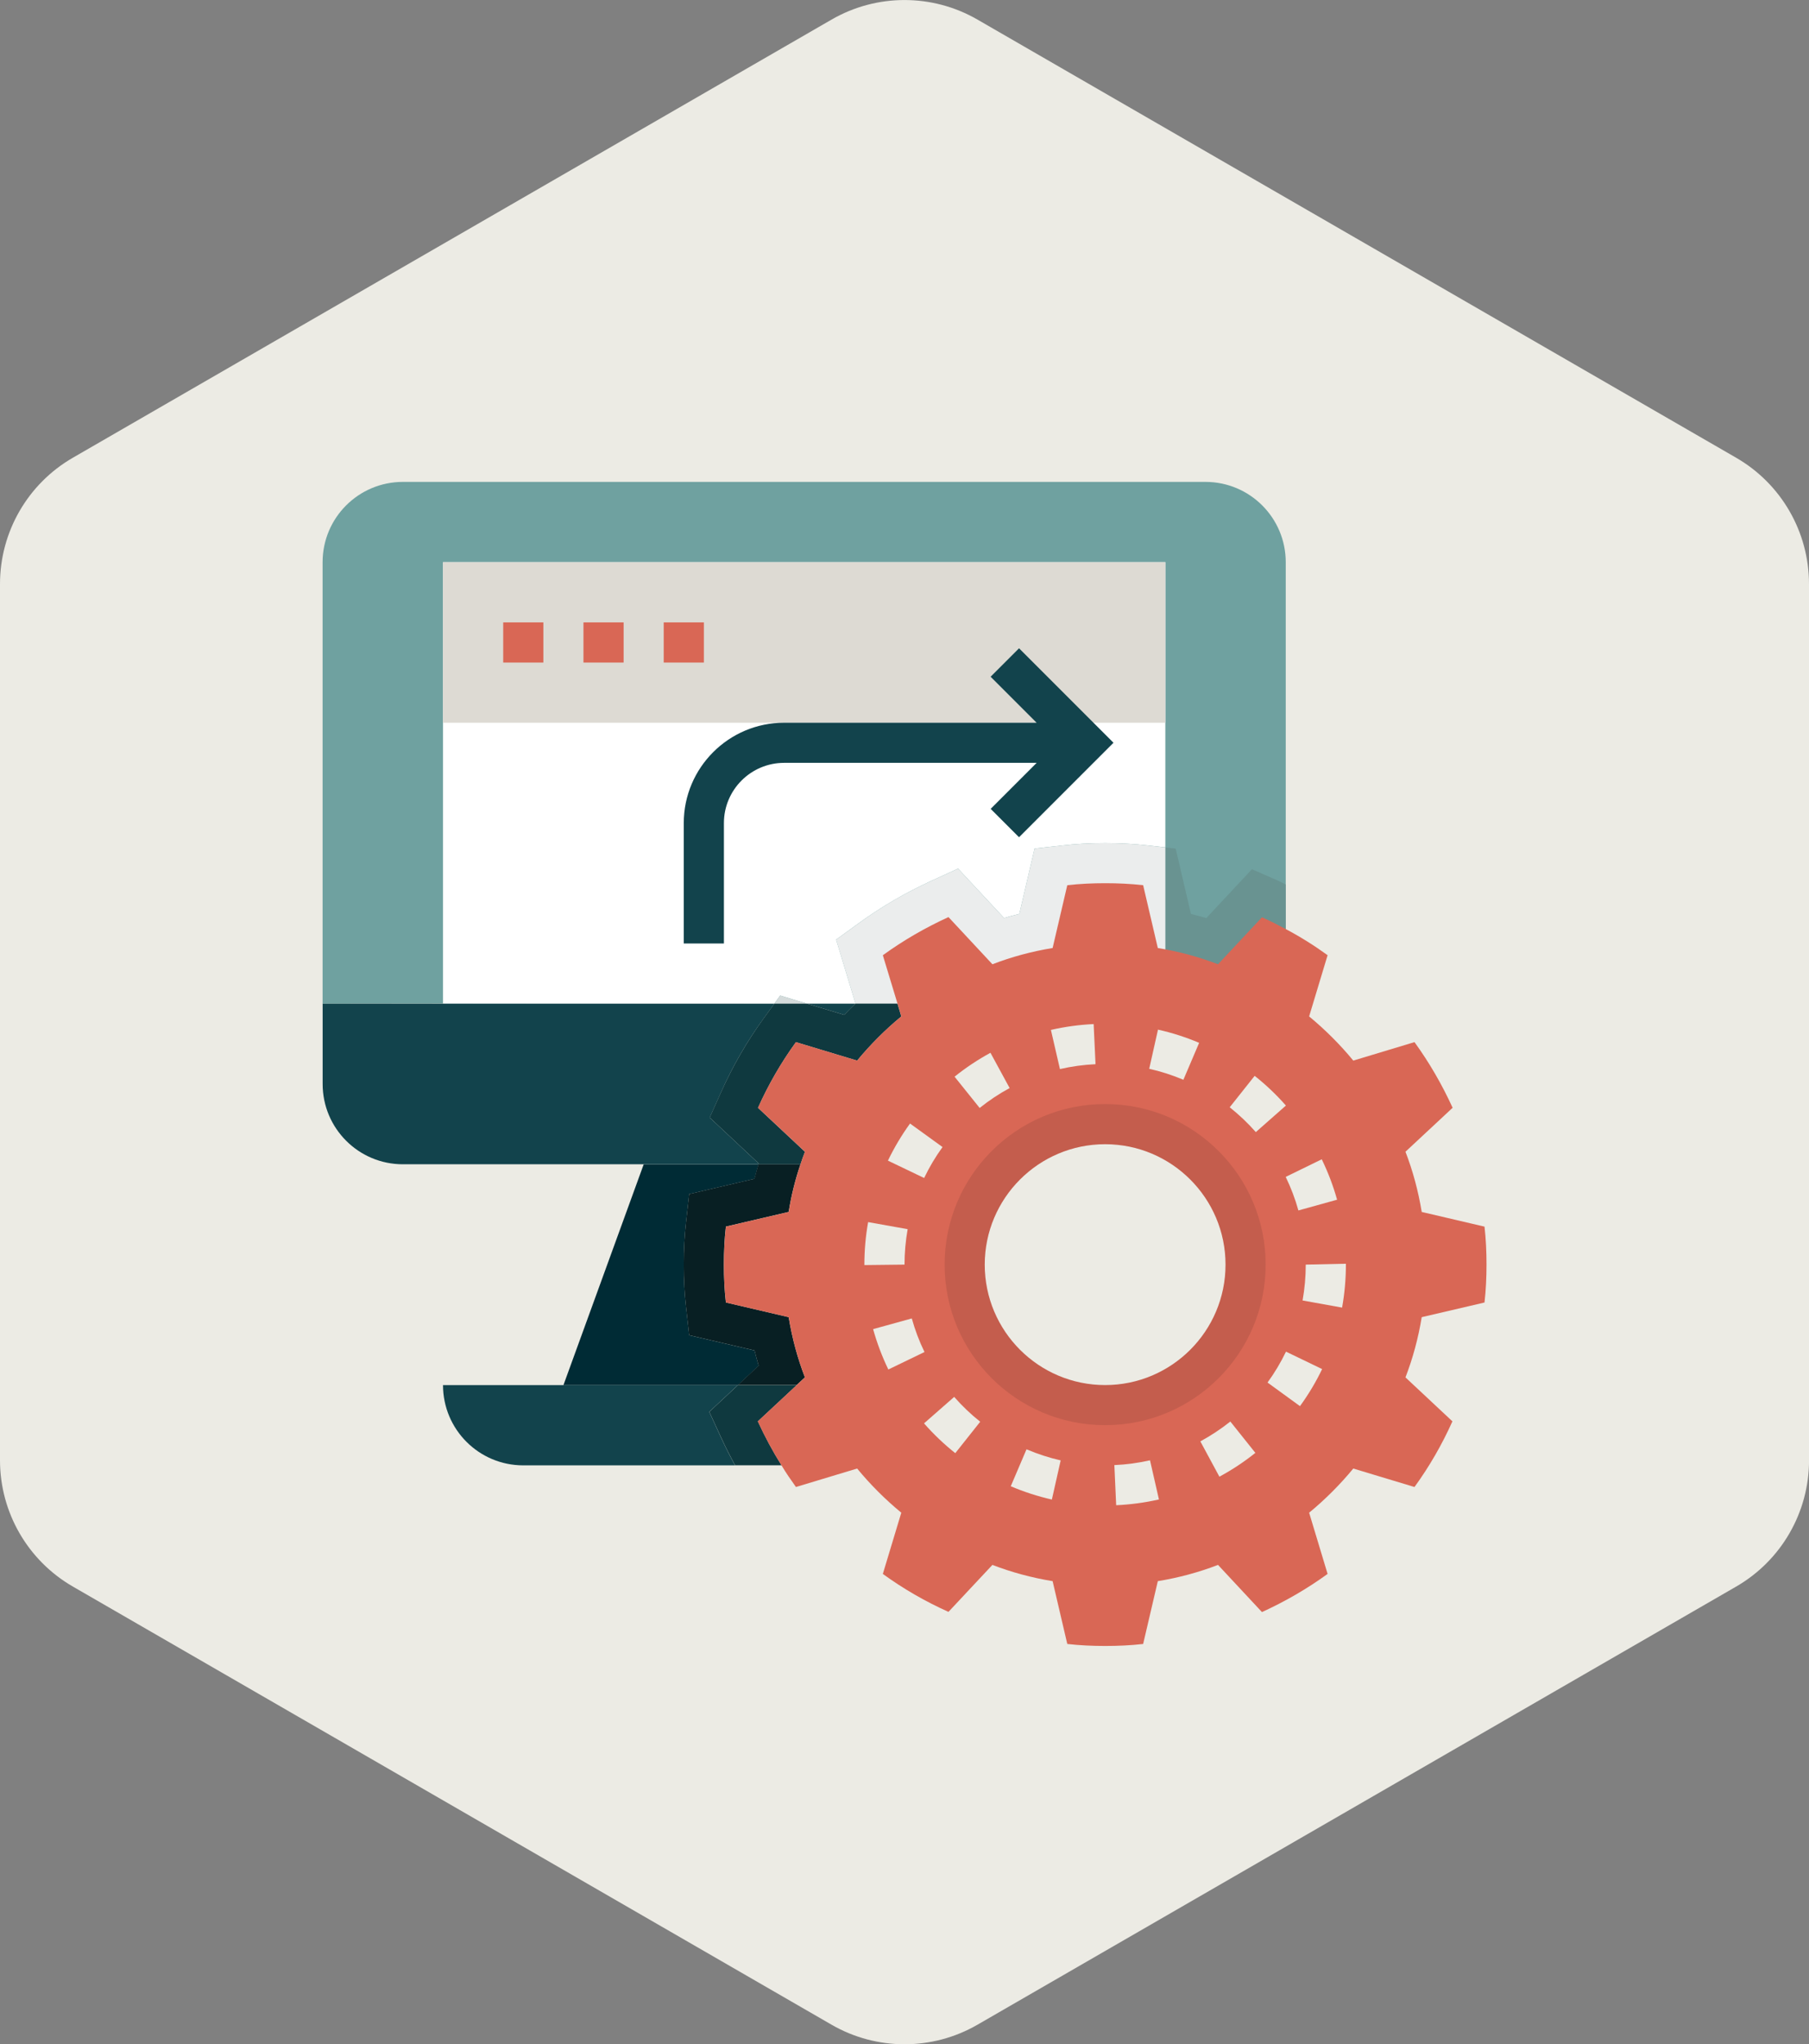 <?xml version="1.0" encoding="UTF-8"?>
<svg id="Layer_1" xmlns="http://www.w3.org/2000/svg" version="1.1" viewBox="0 0 433.01 489.2">
  <rect x="0" y="0" width="433.01" height="489.2" fill="#808080" stroke="none"/>
  <!-- Generator: Adobe Illustrator 29.5.1, SVG Export Plug-In . SVG Version: 2.1.0 Build 141)  -->
  <defs>
    <style>
      .st0 {
        fill: #0f393f;
      }

      .st1 {
        fill: #ecebe4;
      }

      .st2 {
        fill: #6fa1a0;
      }

      .st3 {
        fill: #dddad3;
      }

      .st4 {
        fill: #fff;
      }

      .st5 {
        fill: #002b35;
      }

      .st6 {
        fill: #081f23;
      }

      .st7 {
        fill: #d96755;
      }

      .st8 {
        fill: #699391;
      }

      .st9 {
        opacity: .1;
      }

      .st10 {
        fill: #d5dbdb;
      }

      .st11 {
        fill: #12434c;
      }

      .st12 {
        fill: #ebeded;
      }
    </style>
  </defs>
  <path class="st1" d="M433.01,349.45v-209.7c0-12.47-6.65-23.99-17.45-30.22L233.96,4.68c-10.8-6.23-24.1-6.23-34.9,0L17.45,109.53C6.65,115.76,0,127.28,0,139.75v209.7c0,12.47,6.65,23.99,17.45,30.22l181.61,104.85c10.8,6.23,24.1,6.23,34.9,0l181.61-104.85c10.8-6.23,17.45-17.76,17.45-30.22h-.01Z"/>
  <path class="st2" d="M307.76,240.19v-105.66c0-10.61-8.6-19.21-19.21-19.21H96.43c-10.61,0-19.21,8.6-19.21,19.21v105.66s229.91-.3,230.54,0Z"/>
  <path class="st4" d="M193.21,240.19h11.54l.03-.03-4.64-15.31,5.54-4.02c5.33-3.87,11.17-7.26,17.35-10.09l6.3-2.88,11.01,11.82c1.21-.36,2.42-.68,3.65-.98l3.65-15.64,6.73-.76c3.22-.36,6.54-.54,10.16-.54s6.94.18,10.16.54l4.25.48v-68.26H106.04v105.66h79.3l1.41-1.95,6.46,1.95Z"/>
  <path class="st3" d="M106.04,134.53h172.9v38.42H106.04v-38.42Z"/>
  <path class="st11" d="M169.77,337.85l6.86-6.4h-70.59c0,10.61,8.6,19.21,19.21,19.21h50.7c-1.14-2.08-2.24-4.25-3.28-6.5l-2.9-6.31Z"/>
  <path class="st5" d="M181.6,326.81c-.36-1.2-.68-2.42-.98-3.64l-15.65-3.65-.75-6.75c-.36-3.24-.54-6.55-.54-10.14s.18-6.91.54-10.14l.75-6.75,15.65-3.65c.28-1.16.61-2.32.95-3.47h-27.49l-19.21,52.83h41.78l4.97-4.63Z"/>
  <path class="st11" d="M181.61,278.42l-11.73-10.98,2.8-6.25c2.75-6.15,6.14-12.01,10.07-17.42l2.6-3.58h-108.12v19.21c0,10.61,8.6,19.21,19.21,19.21h85.13c.02-.06.03-.12.05-.19h0Z"/>
  <path class="st11" d="M202.08,242.86c.87-.91,1.76-1.8,2.67-2.68h-11.54l8.87,2.68Z"/>
  <path class="st8" d="M299.67,208.01l-10.93,11.69c-1.22-.36-2.44-.69-3.67-.99l-3.65-15.64-2.48-.28v37.4h28.82v-28.53c-.62-.3-1.22-.64-1.86-.92l-6.22-2.73Z"/>
  <path class="st12" d="M274.69,202.31c-3.22-.37-6.54-.54-10.16-.54s-6.94.18-10.16.54l-6.73.76-3.65,15.64c-1.23.3-2.44.63-3.65.98l-11.01-11.82-6.3,2.88c-6.18,2.82-12.02,6.21-17.35,10.09l-5.54,4.02,4.64,15.31-.03.03h74.19v-37.4l-4.25-.49Z"/>
  <path class="st10" d="M186.76,238.24l-1.42,1.95h7.87l-6.45-1.95Z"/>
  <path class="st0" d="M181.4,340.14l9.32-8.69h-14.08l-6.86,6.4,2.9,6.3c1.04,2.26,2.15,4.42,3.28,6.5h11.11c-2.11-3.36-3.98-6.86-5.66-10.51Z"/>
  <path class="st6" d="M180.61,282.08l-15.65,3.65-.75,6.75c-.36,3.24-.54,6.55-.54,10.14s.18,6.91.54,10.14l.75,6.75,15.65,3.65c.3,1.22.62,2.44.98,3.64l-4.97,4.63h14.08l1.97-1.83c-1.78-4.61-3.07-9.41-3.89-14.41l-15.03-3.51c-.34-2.98-.48-6-.48-9.08s.14-6.1.48-9.08l15.03-3.51c.62-3.94,1.58-7.73,2.83-11.43h-10.07c-.34,1.15-.66,2.31-.95,3.47h0Z"/>
  <path class="st0" d="M202.08,242.86l-8.87-2.68h-7.87l-2.6,3.58c-3.92,5.41-7.31,11.28-10.07,17.42l-2.8,6.25,11.73,10.98c-.02.06-.03.12-.05.19h10.07c.34-1.01.67-2.02,1.06-2.98l-11.24-10.52c2.5-5.57,5.52-10.81,9.08-15.71l14.65,4.42c3.17-3.84,6.72-7.4,10.57-10.57l-.91-3.07h-10.08c-.91.87-1.8,1.76-2.67,2.68h0Z"/>
  <path class="st7" d="M190.71,331.44l1.97-1.83c-1.78-4.61-3.07-9.41-3.89-14.41l-15.03-3.51c-.34-2.98-.48-6-.48-9.08s.14-6.1.48-9.08l15.03-3.51c.62-3.94,1.58-7.73,2.83-11.43.34-1.01.67-2.02,1.06-2.98l-11.24-10.52c2.5-5.57,5.52-10.81,9.08-15.71l14.65,4.42c3.17-3.84,6.72-7.4,10.57-10.57l-.91-3.07-3.51-11.57c4.9-3.55,10.13-6.58,15.71-9.13l10.52,11.29c4.61-1.78,9.41-3.07,14.41-3.89l3.51-15.03c2.98-.34,6-.48,9.08-.48s6.1.14,9.08.48l3.51,15.03c4.99.82,9.8,2.11,14.41,3.89l10.52-11.24c1.97.86,3.84,1.83,5.72,2.83,3.46,1.83,6.82,3.94,9.99,6.24l-4.42,14.65c3.84,3.17,7.4,6.72,10.57,10.57l14.65-4.42c3.55,4.9,6.58,10.13,9.13,15.71l-11.29,10.52c1.78,4.61,3.07,9.41,3.89,14.41l15.03,3.51c.34,2.98.48,6,.48,9.08s-.14,6.1-.48,9.08l-15.03,3.51c-.82,4.99-2.11,9.8-3.89,14.41l11.24,10.52c-2.5,5.57-5.52,10.81-9.08,15.71l-14.65-4.42c-3.17,3.84-6.72,7.4-10.57,10.57l4.42,14.65c-4.9,3.55-10.13,6.58-15.71,9.13l-10.52-11.29c-4.61,1.78-9.41,3.07-14.41,3.89l-3.51,15.03c-2.98.34-6,.48-9.08.48s-6.1-.14-9.08-.48l-3.51-15.03c-4.99-.82-9.8-2.11-14.41-3.89l-10.52,11.24c-5.57-2.5-10.81-5.52-15.71-9.08l4.42-14.65c-3.84-3.17-7.4-6.72-10.57-10.57l-14.65,4.42c-1.2-1.68-2.4-3.41-3.46-5.19-2.11-3.36-3.99-6.87-5.67-10.52l9.32-8.69ZM293.35,302.63c0-15.9-12.92-28.82-28.82-28.82s-28.82,12.92-28.82,28.82,12.92,28.82,28.82,28.82,28.82-12.92,28.82-28.82Z"/>
  <path class="st9" d="M264.53,264.2c-21.22,0-38.42,17.2-38.42,38.42s17.2,38.42,38.42,38.42,38.42-17.2,38.42-38.42-17.2-38.42-38.42-38.42ZM264.53,331.44c-15.92,0-28.82-12.9-28.82-28.82s12.9-28.82,28.82-28.82,28.82,12.9,28.82,28.82-12.9,28.82-28.82,28.82Z"/>
  <g>
    <path class="st11" d="M243.91,155.15l-6.79,6.79,11.01,11.01h-60.45c-13.24,0-24.01,10.77-24.01,24.01v28.82h9.61v-28.82c0-7.94,6.46-14.41,14.41-14.41h60.45l-11.01,11.01,6.79,6.79,22.61-22.61-22.61-22.61Z"/>
    <path class="st7" d="M120.45,148.94h9.61v9.61h-9.61v-9.61Z"/>
    <path class="st7" d="M139.66,148.94h9.61v9.61h-9.61v-9.61Z"/>
    <path class="st7" d="M158.87,148.94h9.61v9.61h-9.61v-9.61Z"/>
  </g>
  <path class="st1" d="M267.17,360.2l-.43-9.6c2.88-.13,5.74-.52,8.53-1.15l2.14,9.37c-3.35.76-6.79,1.22-10.23,1.38h0ZM251.78,358.84c-3.36-.76-6.67-1.83-9.84-3.18l3.77-8.84c2.64,1.12,5.39,2.02,8.18,2.65l-2.11,9.37ZM291.88,353.37l-4.56-8.45c2.51-1.36,4.93-2.96,7.18-4.75l5.99,7.5c-2.69,2.16-5.59,4.07-8.61,5.7h0ZM228.66,347.74c-2.69-2.14-5.21-4.54-7.48-7.13l7.22-6.33c1.89,2.16,3.99,4.16,6.23,5.94l-5.97,7.52ZM311.17,336.49l-7.77-5.65c1.69-2.31,3.17-4.8,4.42-7.39l8.65,4.17c-1.49,3.11-3.28,6.09-5.3,8.87h0ZM212.64,327.73c-1.5-3.11-2.73-6.37-3.65-9.67l9.26-2.56c.76,2.74,1.78,5.45,3.04,8.04l-8.65,4.18ZM321.25,312.91l-9.46-1.71c.5-2.8.76-5.69.76-8.58l9.61-.21v.21c0,3.46-.31,6.92-.91,10.28ZM206.9,302.73v-.11c0-3.41.3-6.83.9-10.17l9.46,1.69c-.49,2.78-.75,5.63-.75,8.48l-9.61.11ZM310.79,289.66c-.76-2.75-1.79-5.45-3.04-8.03l8.63-4.21c1.51,3.11,2.75,6.36,3.67,9.67l-9.26,2.57ZM221.2,281.89l-8.66-4.15c1.49-3.1,3.27-6.09,5.29-8.88l7.78,5.63c-1.68,2.32-3.17,4.81-4.4,7.4ZM300.6,270.91c-1.9-2.16-4.01-4.15-6.25-5.94l5.97-7.52c2.69,2.13,5.21,4.52,7.48,7.11l-7.2,6.35ZM234.5,265.14l-6.01-7.49c2.69-2.16,5.58-4.08,8.59-5.72l4.59,8.44c-2.52,1.36-4.93,2.97-7.17,4.76h0ZM283.26,258.39c-2.62-1.11-5.38-2-8.18-2.63l2.1-9.37c3.37.75,6.69,1.82,9.85,3.16l-3.77,8.84ZM253.71,255.82l-2.16-9.36c3.35-.77,6.79-1.24,10.23-1.4l.45,9.6c-2.87.13-5.74.53-8.53,1.17Z"/>
</svg>